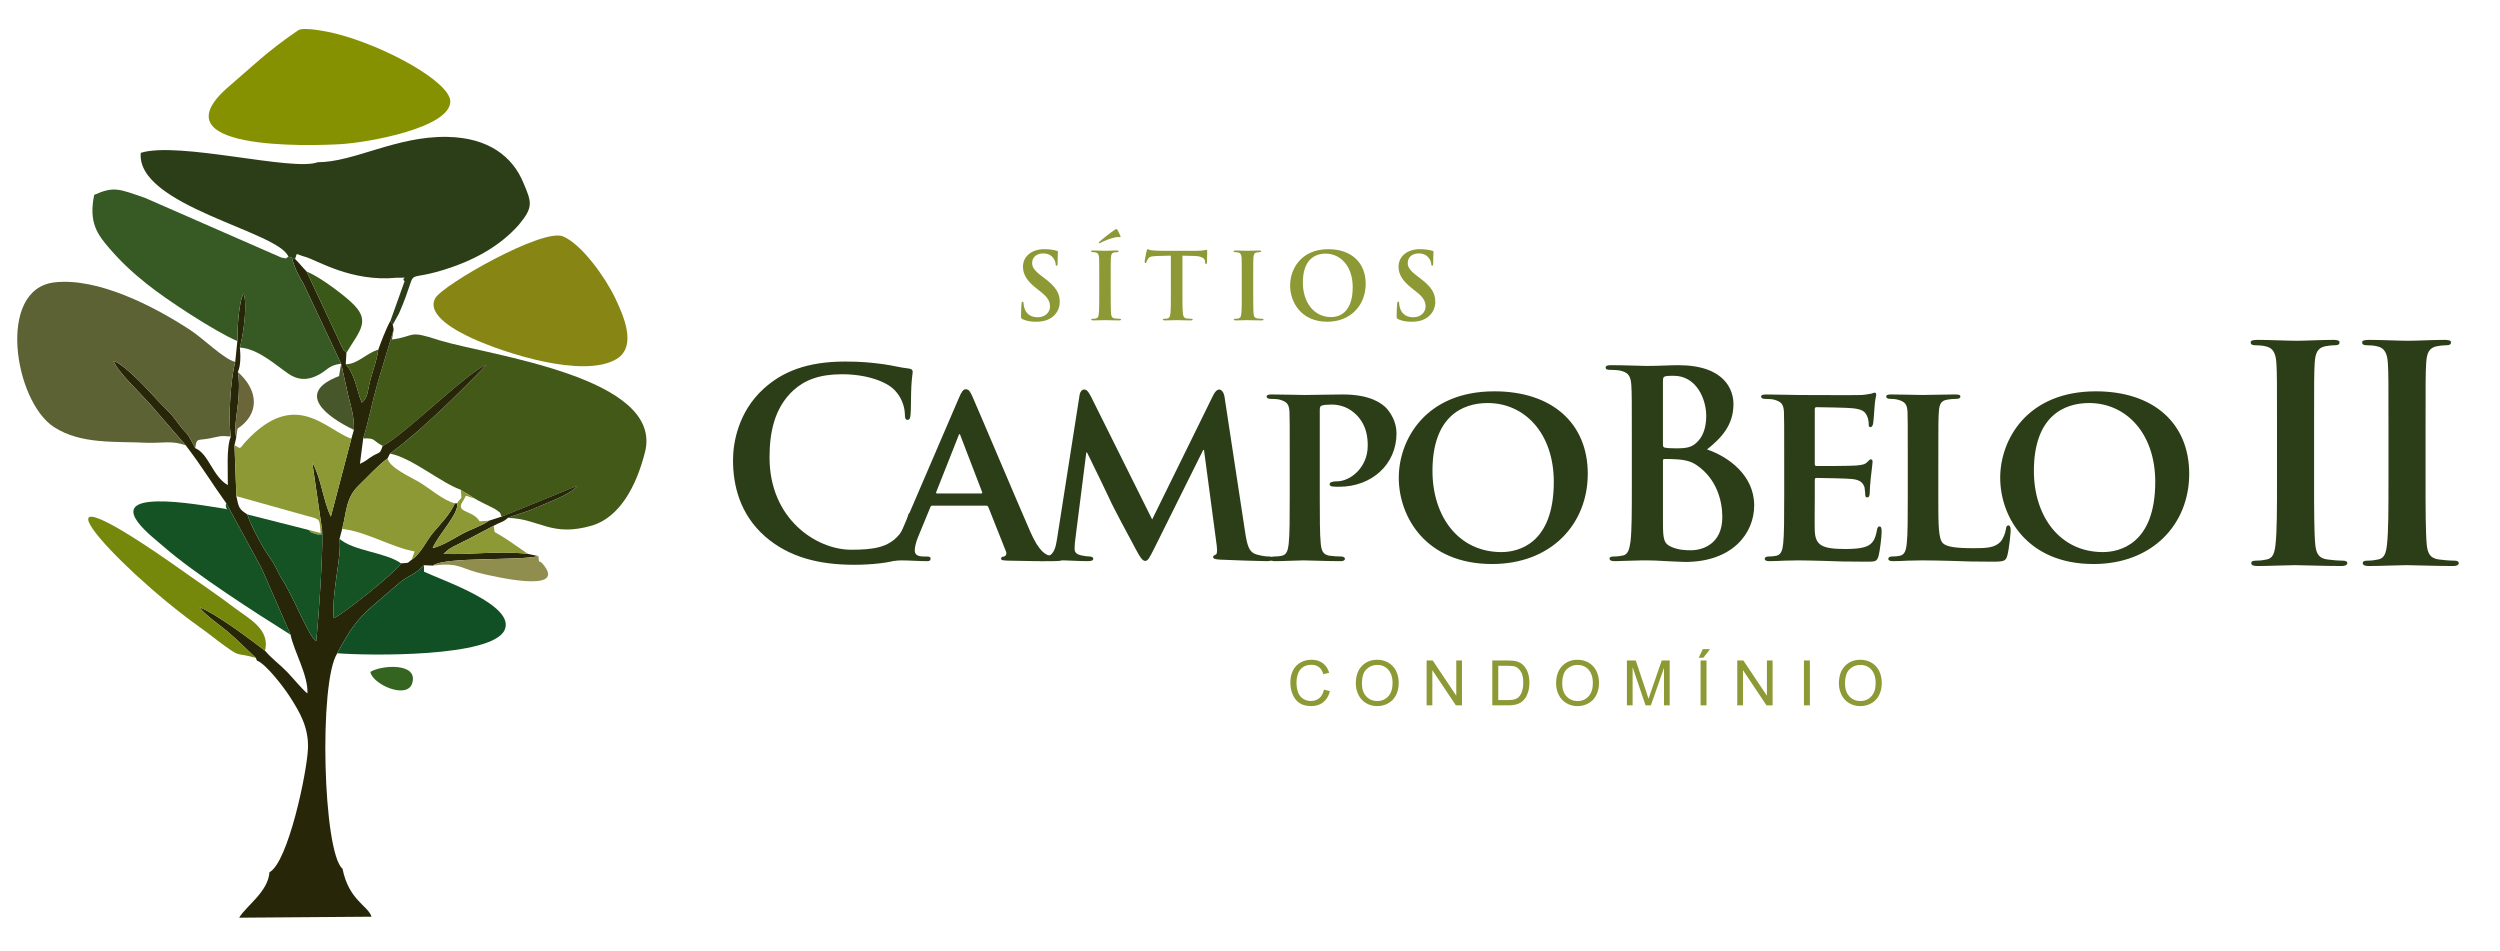<?xml version="1.0" encoding="UTF-8"?>
<!-- Generator: Adobe Illustrator 27.8.0, SVG Export Plug-In . SVG Version: 6.00 Build 0)  -->
<svg xmlns="http://www.w3.org/2000/svg" xmlns:xlink="http://www.w3.org/1999/xlink" version="1.1" id="Camada_1" x="0px" y="0px" viewBox="0 0 1807.83 687.91" style="enable-background:new 0 0 1807.83 687.91;" xml:space="preserve">
<style type="text/css">
	.st0{fill-rule:evenodd;clip-rule:evenodd;fill:#2B3E18;}
	.st1{fill-rule:evenodd;clip-rule:evenodd;fill:#8C9935;}
	.st2{fill-rule:evenodd;clip-rule:evenodd;fill:#425918;}
	.st3{fill-rule:evenodd;clip-rule:evenodd;fill:#282609;}
	.st4{fill-rule:evenodd;clip-rule:evenodd;fill:#5C6233;}
	.st5{fill-rule:evenodd;clip-rule:evenodd;fill:#375923;}
	.st6{fill-rule:evenodd;clip-rule:evenodd;fill:#869101;}
	.st7{fill-rule:evenodd;clip-rule:evenodd;fill:#878614;}
	.st8{fill-rule:evenodd;clip-rule:evenodd;fill:#115025;}
	.st9{fill-rule:evenodd;clip-rule:evenodd;fill:#155325;}
	.st10{fill-rule:evenodd;clip-rule:evenodd;fill:#76880C;}
	.st11{fill-rule:evenodd;clip-rule:evenodd;fill:#3A5818;}
	.st12{fill-rule:evenodd;clip-rule:evenodd;fill:#908E4F;}
	.st13{fill-rule:evenodd;clip-rule:evenodd;fill:#485729;}
	.st14{fill-rule:evenodd;clip-rule:evenodd;fill:#356421;}
	.st15{fill-rule:evenodd;clip-rule:evenodd;fill:#6A663A;}
</style>
<g>
	<path class="st0" d="M617.58,408.41c12.02,0,26.25-1.31,33.75-4.31c3.19-1.31,3.95-2.24,4.88-5.43c1.88-6.37,4.12-22.7,4.12-24.94   c0-1.5-0.36-2.81-1.67-2.81c-1.5,0-1.88,0.74-2.45,3.74c-0.74,3.38-3.18,8.83-6.37,12.38c-7.5,8.64-17.61,10.49-34.3,10.49   c-25.13,0-59.07-22.11-59.07-66.73c0-18.19,3.57-35.99,17.26-48.56c8.26-7.5,18.94-11.61,35.25-11.61   c17.26,0,31.87,5.04,38.06,11.61c4.69,4.88,7.14,11.42,7.31,17.26c0,2.62,0.38,4.11,1.88,4.11c1.69,0,2.07-1.5,2.26-4.31   c0.36-3.76,0.19-14.06,0.55-20.25c0.38-6.57,0.95-8.81,0.95-10.3c0-1.12-0.76-2.07-2.81-2.26c-5.64-0.55-11.63-2.24-18.76-3.19   c-8.61-1.12-15.56-1.86-27.18-1.86c-27.94,0-45.74,7.5-59.26,19.87c-17.99,16.5-21.92,38.61-21.92,51.36   c0,18.19,4.88,39.18,23.25,55.31C570.34,402.79,591.9,408.41,617.58,408.41L617.58,408.41z M617.58,408.41"></path>
	<path class="st0" d="M713.06,365.67c0.74,0,1.31,0.19,1.69,1.14l12.73,32.04c0.76,1.88-0.36,3.38-1.5,3.57   c-1.69,0.19-2.05,0.76-2.05,1.69c0,1.12,1.86,1.12,4.86,1.31c13.88,0.38,25.87,0.38,31.7,0.38c6.19,0,7.12-0.38,7.12-1.69   c0-1.12-0.76-1.69-2.26-1.69c-1.86,0-3.74-0.19-6.17-0.55c-3-0.76-7.69-2.78-14.06-17.17c-10.5-24.08-38.06-89.33-42.01-98.14   c-1.69-3.57-2.43-5.07-4.88-5.07c-1.67,0-3,1.88-4.86,6.37l-43.12,100.32c-3.38,8.04-6.19,12.93-13.68,14.05   c-1.5,0-3.38,0.19-4.88,0.19c-1.31,0-1.88,0.76-1.88,1.69c0,1.31,0.95,1.69,3,1.69c8.64,0,17.45-0.57,19.13-0.57   c5.24,0,12.93,0.57,18.38,0.57c1.69,0,2.62-0.38,2.62-1.69c0-0.93-0.38-1.69-2.43-1.69h-2.45c-5.05,0-6.57-1.69-6.57-4.5   c0-1.88,0.76-5.81,2.45-9.74l8.81-21.37c0.38-0.95,0.57-1.14,1.5-1.14H713.06z M677.62,356.86c-0.57,0-0.93-0.38-0.57-1.12   L693,315.42c0.19-0.55,0.38-1.5,0.93-1.5c0.38,0,0.57,0.95,0.76,1.5l15.56,40.51c0.17,0.55,0,0.93-0.76,0.93H677.62z    M677.62,356.86"></path>
	<path class="st0" d="M764.36,389.84c-0.76,5.26-2.26,11.64-6.76,12.19c-2.62,0.38-3.74,0.38-5.07,0.38c-1.69,0-2.62,0.76-2.62,1.5   c0,1.5,1.31,1.88,3,1.88c5.26,0,13.12-0.57,16.31-0.57c3,0,10.52,0.57,17.44,0.57c2.43,0,3.93-0.38,3.93-1.88   c0-0.74-1.12-1.5-2.62-1.5c-1.5,0-3-0.19-5.81-0.74c-2.81-0.57-5.07-1.69-5.07-4.69c0-2.64,0.19-4.69,0.57-7.5l7.88-62.26h0.55   c5.45,11.07,15.18,31.13,16.52,34.13c1.85,4.5,14.99,28.87,18.92,36.18c2.62,4.88,4.5,8.07,6.56,8.07c1.88,0,2.81-1.5,6.57-9   l35.42-71.23h0.57l9.19,68.98c0.57,4.5,0.19,6.37-0.76,6.76c-1.12,0.38-1.86,0.92-1.86,1.69c0,0.93,0.93,1.69,4.86,1.88   c6.57,0.36,30.01,1.12,34.13,1.12c2.45,0,4.31-0.57,4.31-1.88c0-0.93-1.12-1.5-2.62-1.5c-2.07,0-4.69-0.19-9.38-1.5   c-5.04-1.5-6.56-5.81-8.07-15.75l-14.99-98.41c-0.55-3.38-2.43-5.07-3.74-5.07c-1.5,0-3,1.31-4.31,3.95l-44.24,89.99l-44.25-88.87   c-2.26-4.31-3.38-5.07-5.07-5.07c-1.31,0-2.81,1.5-3.19,4.14L764.36,389.84z M764.36,389.84"></path>
	<path class="st0" d="M932.64,359.48c0,14.64,0,27.21-0.76,33.94c-0.55,4.69-1.5,7.69-4.86,8.45c-1.5,0.36-3.38,0.55-5.83,0.55   c-2.05,0-2.62,0.95-2.62,1.69c0,1.12,1.12,1.69,3.19,1.69c6.56,0,17.06-0.57,20.8-0.57c4.33,0,15.94,0.57,27.01,0.57   c1.69,0,3-0.57,3-1.69c0-0.74-0.76-1.69-2.64-1.69c-2.43,0-6-0.19-8.43-0.55c-4.88-0.76-5.81-3.76-6.38-8.26   c-0.74-6.93-0.74-19.5-0.74-34.13v-63.16c0-1.69,0.36-2.64,1.31-3c1.5-0.57,4.69-0.76,7.11-0.76c3.76,0,10.5,0.76,16.5,6   c9.19,7.88,9.76,18.37,9.76,23.63c0,16.3-12.95,25.87-22.13,25.87c-3.55,0-5.43,0.74-5.43,2.05c0,1.14,1.12,1.69,2.07,1.69   c0.74,0.19,4.12,0.19,4.86,0.19c23.44,0,41.44-16.12,41.44-38.61c0-8.64-4.69-15.75-8.23-19.13c-2.64-2.24-10.14-9-30.75-9   c-7.5,0-20.64,0.38-27.37,0.38c-4.69,0-15.19-0.38-23.82-0.38c-2.43,0-3.74,0.38-3.74,1.5c0,1.12,1.12,1.69,2.81,1.69   c2.43,0,5.26,0.19,6.57,0.55c5.23,1.5,6.74,3.19,7.12,8.64c0.19,5.07,0.19,9.56,0.19,33.75V359.48z M932.64,359.48"></path>
	<path class="st0" d="M1079,407.86c42.55,0,69.17-28.7,69.17-65.26c0-36.56-25.88-59.62-67.5-59.62   c-50.05,0-69.17,35.25-69.17,62.45C1011.49,373.73,1030.99,407.86,1079,407.86L1079,407.86z M1085.73,399.23   c-31.13,0-49.86-25.87-49.86-58.67c0-39.36,21.56-49.12,39.94-49.12c26.61,0,47.79,21.76,47.79,57   C1123.6,393.8,1097.34,399.23,1085.73,399.23L1085.73,399.23z M1085.73,399.23"></path>
	<path class="st0" d="M1180.03,351.43c0,17.24,0,32.06-0.93,39.92c-0.76,5.45-1.69,9.56-5.43,10.33c-1.69,0.36-3.95,0.74-6.76,0.74   c-2.26,0-3,0.57-3,1.5c0,1.31,1.31,1.88,3.74,1.88c3.76,0,8.64-0.38,12.95-0.38c4.5-0.19,8.61-0.19,10.68-0.19   c2.81,0,8.43,0.19,14.07,0.57c5.43,0.19,10.87,0.57,13.11,0.57c34.51,0,50.05-20.82,50.05-40.88c0-21.92-18.73-35.25-34.1-40.49   c10.3-8.26,19.11-17.44,19.11-32.82c0-9.93-6-28.11-39.94-28.11c-6.36,0-13.68,0.55-22.87,0.55c-3.74,0-15.54-0.55-25.49-0.55   c-2.81,0-4.12,0.38-4.12,1.69c0,1.31,1.12,1.69,3.19,1.69c2.62,0,5.81,0.19,7.31,0.55c6.19,1.31,7.68,4.31,8.07,10.69   c0.36,6,0.36,11.26,0.36,39.75V351.43z M1202.54,275.3c0-2.05,0.36-2.81,1.69-3.17c1.85-0.38,3.55-0.38,6.16-0.38   c16.14,0,23.44,16.5,23.44,29.06c0,9.19-2.81,15.92-7.69,19.87c-3.18,2.81-7.3,3.55-13.49,3.55c-4.31,0-7.12-0.19-8.81-0.55   c-0.76-0.19-1.31-0.57-1.31-2.07V275.3z M1245.46,373.92c0,19.5-14.24,23.99-22.69,23.99c-4.31,0-8.61-0.19-13.68-2.24   c-6-2.45-6.55-5.64-6.55-18.01v-44.41c0-0.95,0.36-1.33,1.12-1.33c2.81,0,4.69,0,8.07,0.19c7.31,0.38,11.62,1.69,15.54,4.5   C1241.53,346.55,1245.46,362.29,1245.46,373.92L1245.46,373.92z M1290.21,359.48c0,14.64,0,27.21-0.76,33.94   c-0.55,4.69-1.5,7.69-4.88,8.45c-1.5,0.36-3.36,0.55-5.81,0.55c-2.05,0-2.62,0.95-2.62,1.69c0,1.12,1.12,1.69,3.19,1.69   c3.38,0,7.5-0.19,11.43-0.38c3.95,0,7.49-0.19,9.38-0.19c4.88,0,11.07,0.19,19.13,0.38c8.04,0.38,17.99,0.57,30.37,0.57   c6.19,0,7.69,0,8.81-4.14c0.93-3.18,2.24-14.04,2.24-17.61c0-1.69-0.17-3.76-1.5-3.76c-1.12,0-1.5,0.76-1.86,2.45   c-1.14,6.57-3,9.93-7.14,11.81c-4.31,1.88-11.23,2.07-15.54,2.07c-16.87,0-21.94-2.45-22.32-13.33c-0.19-4.69,0-18.18,0-23.61   v-12.76c0-0.92,0.19-1.69,0.95-1.69c4.11,0,22.87,0.38,25.87,0.76c6.18,0.57,8.23,3,9.19,6.19c0.36,2.05,0.36,4.12,0.55,5.81   c0,0.76,0.38,1.31,1.5,1.31c1.5,0,1.69-2.24,1.69-3.55c0-1.14,0.38-7.52,0.76-10.68c0.93-8.07,1.31-10.71,1.31-11.64   c0-0.93-0.57-1.69-1.31-1.69c-0.76,0-1.31,0.95-2.64,2.07c-1.5,1.69-3.93,2.07-7.86,2.43c-3.76,0.38-25.13,0.38-28.89,0.38   c-0.93,0-1.12-0.74-1.12-1.69v-39.37c0-0.92,0.38-1.5,1.12-1.5c3.38,0,23.06,0.38,25.87,0.74c8.26,0.76,9.57,3,10.88,5.83   c0.95,1.86,1.14,4.69,1.14,5.81c0,1.31,0.19,2.05,1.31,2.05c1.31,0,1.69-1.86,1.88-2.62c0.36-1.88,0.74-8.81,0.92-10.5   c0.38-7.3,1.31-9.19,1.31-10.3c0-0.76-0.19-1.5-1.12-1.5c-0.76,0-1.69,0.55-2.62,0.74c-1.33,0.19-3.95,0.76-6.95,0.95   c-3.19,0.19-39.75,0-44.98,0c-4.69,0-15.21-0.38-23.82-0.38c-2.43,0-3.74,0.38-3.74,1.5c0,1.12,1.12,1.69,2.81,1.69   c2.43,0,5.23,0.19,6.55,0.55c5.26,1.5,6.76,3.19,7.14,8.64c0.19,5.07,0.19,9.56,0.19,33.75V359.48z M1401.67,331.37   c0-24.18,0-28.68,0.38-33.75c0.38-5.62,1.69-7.88,6.19-8.64c1.88-0.36,4.5-0.55,6.38-0.55c2.05,0,3-0.57,3-1.69   c0-1.12-1.14-1.5-3.57-1.5c-6.37,0-19.87,0.38-23.8,0.38c-4.5,0-15.01-0.38-22.7-0.38c-2.43,0-3.55,0.38-3.55,1.5   c0,1.12,0.93,1.69,2.81,1.69c2.07,0,4.12,0.19,5.43,0.55c5.26,1.5,6.76,3.19,7.14,8.64c0.19,5.07,0.19,9.56,0.19,33.75v28.11   c0,14.64,0,27.21-0.76,33.94c-0.55,4.69-1.5,7.69-4.88,8.45c-1.5,0.36-3.36,0.55-5.81,0.55c-2.07,0-2.62,0.95-2.62,1.69   c0,1.12,1.12,1.69,3.19,1.69c3.38,0,7.49-0.19,11.42-0.38c3.95,0,7.5-0.19,9.37-0.19c6.76,0,13.69,0.19,21.94,0.38   c8.23,0.38,17.8,0.57,29.61,0.57c8.64,0,9.38-0.76,10.5-4.31c1.33-4.69,2.45-16.52,2.45-18.37c0-1.88-0.38-3.57-1.5-3.57   c-1.31,0-1.69,0.92-1.88,2.43c-0.38,3-2.07,7.49-4.12,9.56c-4.14,4.31-10.49,4.5-19.32,4.5c-12.73,0-19.11-0.93-21.92-3.38   c-3.57-3-3.57-13.11-3.57-33.56V331.37z M1513.9,407.86c42.55,0,69.19-28.7,69.19-65.26c0-36.56-25.87-59.62-67.49-59.62   c-50.05,0-69.19,35.25-69.19,62.45C1446.41,373.73,1465.92,407.86,1513.9,407.86L1513.9,407.86z M1520.66,399.23   c-31.13,0-49.89-25.87-49.89-58.67c0-39.36,21.57-49.12,39.94-49.12c26.63,0,47.82,21.76,47.82,57   C1558.53,393.8,1532.27,399.23,1520.66,399.23L1520.66,399.23z M1520.66,399.23"></path>
	<path class="st1" d="M749.39,232.66c3.55,0,7.28-0.61,10.65-2.75c4.81-3.15,6.29-7.77,6.29-11.66c0-6.34-2.9-10.96-10.99-17.04   l-1.88-1.42c-5.56-4.2-7.08-6.55-7.08-9.63c0-4.01,3-6.89,7.94-6.89c4.35,0,6.29,2.01,7.3,3.28c1.39,1.73,1.74,3.8,1.74,4.41   c0,0.81,0.21,1.21,0.68,1.21c0.52,0,0.74-0.53,0.74-2.01c0-5.22,0.25-7.16,0.25-8.02c0-0.46-0.31-0.68-0.93-0.81   c-1.73-0.46-4.54-1.14-8.89-1.14c-9.32,0-15.46,5.28-15.46,12.65c0,5.41,2.53,10.09,9.9,15.84l3.06,2.43   c5.55,4.33,6.57,7.41,6.57,10.68c0,3.55-2.94,7.63-8.97,7.63c-4.14,0-8.09-1.79-9.57-6.74c-0.31-1.14-0.59-2.56-0.59-3.42   c0-0.53-0.06-1.14-0.68-1.14c-0.53,0-0.74,0.74-0.81,1.73c-0.06,1.08-0.34,5.09-0.34,8.79c0,1.46,0.21,1.79,1.29,2.26   C742.5,232.17,745.5,232.66,749.39,232.66L749.39,232.66z M794.9,212.32c0,6.48,0,11.76-0.34,14.57c-0.19,1.94-0.59,3.08-1.94,3.36   c-0.59,0.12-1.39,0.25-2.41,0.25c-0.81,0-1.06,0.21-1.06,0.55c0,0.46,0.46,0.65,1.33,0.65c2.68,0,6.89-0.19,8.43-0.19   c1.82,0,6.02,0.19,10.43,0.19c0.74,0,1.29-0.19,1.29-0.65c0-0.34-0.34-0.55-1.08-0.55c-1.02,0-2.47-0.13-3.42-0.25   c-2.01-0.28-2.47-1.48-2.66-3.29c-0.28-2.88-0.28-8.15-0.28-14.64v-11.79c0-10.18,0-12.04,0.12-14.19c0.15-2.35,0.68-3.47,2.47-3.8   c0.81-0.15,1.35-0.21,2.01-0.21c0.68,0,1.08-0.13,1.08-0.65c0-0.41-0.53-0.55-1.39-0.55c-2.56,0-6.5,0.21-8.17,0.21   c-1.94,0-6.15-0.21-8.7-0.21c-1.06,0-1.61,0.15-1.61,0.55c0,0.52,0.4,0.65,1.08,0.65c0.81,0,1.67,0.06,2.41,0.27   c1.48,0.34,2.14,1.48,2.28,3.74c0.13,2.15,0.13,4.01,0.13,14.19V212.32z M808.2,166.47c-0.32-0.59-0.46-0.8-0.93-0.8   c-0.19,0-0.68,0.15-1.33,0.61c-1.08,0.68-8.11,5.89-10.77,8.43c-0.34,0.34-0.62,0.61-0.62,0.86c0,0.27,0.28,0.4,0.4,0.4   c0.15,0,0.62-0.25,1.14-0.53c2.47-1.33,7.77-3.48,11.45-3.95c1.33-0.13,1.94,0,2.26,0c0.34,0,0.74-0.19,0.34-0.99   C809.35,168.69,808.75,167.42,808.2,166.47L808.2,166.47z M846.7,212.32c0,6.14,0,11.42-0.34,14.23c-0.21,1.95-0.61,3.42-1.94,3.7   c-0.59,0.12-1.39,0.25-2.41,0.25c-0.81,0-1.08,0.21-1.08,0.55c0,0.46,0.49,0.65,1.35,0.65c2.67,0,6.89-0.19,8.43-0.19   c1.88,0,6.08,0.19,10.49,0.19c0.74,0,1.27-0.19,1.27-0.65c0-0.34-0.32-0.55-1.06-0.55c-1.01,0-2.47-0.13-3.42-0.25   c-2.01-0.28-2.41-1.75-2.6-3.63c-0.34-2.87-0.34-8.15-0.34-14.29v-27.44l8.42,0.19c5.96,0.12,7.75,2.01,7.9,3.76l0.06,0.72   c0.06,1.01,0.19,1.35,0.74,1.35c0.4,0,0.52-0.41,0.59-1.08c0-1.73,0.21-6.35,0.21-7.75c0-1.02-0.06-1.42-0.55-1.42   c-0.25,0-0.8,0.13-1.79,0.34c-1.01,0.12-2.47,0.34-4.62,0.34h-26.48c-2.22,0-4.75-0.15-6.7-0.34c-1.67-0.13-2.34-0.81-2.87-0.81   c-0.4,0-0.61,0.4-0.8,1.27c-0.15,0.52-1.42,6.63-1.42,7.68c0,0.74,0.15,1.08,0.61,1.08c0.4,0,0.59-0.28,0.74-0.81   c0.12-0.52,0.46-1.33,1.12-2.34c1.01-1.48,2.62-1.8,6.5-1.95l9.97-0.25V212.32z M897.96,212.32c0,6.48,0,11.76-0.34,14.57   c-0.19,1.94-0.59,3.08-1.95,3.36c-0.59,0.12-1.39,0.25-2.41,0.25c-0.8,0-1.05,0.21-1.05,0.55c0,0.46,0.46,0.65,1.33,0.65   c2.68,0,6.88-0.19,8.42-0.19c1.82,0,6.02,0.19,10.43,0.19c0.74,0,1.29-0.19,1.29-0.65c0-0.34-0.34-0.55-1.08-0.55   c-0.99,0-2.47-0.13-3.42-0.25c-2.01-0.28-2.47-1.48-2.66-3.29c-0.28-2.88-0.28-8.15-0.28-14.64v-11.79c0-10.18,0-12.04,0.13-14.19   c0.15-2.35,0.68-3.47,2.49-3.8c0.8-0.15,1.33-0.21,2.01-0.21c0.65,0,1.05-0.13,1.05-0.65c0-0.41-0.52-0.55-1.39-0.55   c-2.55,0-6.5,0.21-8.17,0.21c-1.95,0-6.15-0.21-8.7-0.21c-1.05,0-1.61,0.15-1.61,0.55c0,0.52,0.41,0.65,1.08,0.65   c0.8,0,1.67,0.06,2.41,0.27c1.48,0.34,2.15,1.48,2.28,3.74c0.12,2.15,0.12,4.01,0.12,14.19V212.32z M959.86,232.66   c17,0,27.71-12.12,27.71-27.43c0-15.33-10.36-25.03-27.03-25.03c-20.06,0-27.62,14.79-27.62,26.23   C932.91,218.25,940.66,232.66,959.86,232.66L959.86,232.66z M962.67,229.3c-12.84,0-20.53-11.05-20.53-24.96   c0-16.64,8.76-20.93,16.45-20.93c10.98,0,19.6,9.29,19.6,24.29C978.19,227.02,967.36,229.3,962.67,229.3L962.67,229.3z    M1020.96,232.66c3.55,0,7.31-0.61,10.65-2.75c4.82-3.15,6.29-7.77,6.29-11.66c0-6.34-2.87-10.96-10.98-17.04l-1.86-1.42   c-5.55-4.2-7.09-6.55-7.09-9.63c0-4.01,3-6.89,7.96-6.89c4.35,0,6.29,2.01,7.29,3.28c1.42,1.73,1.75,3.8,1.75,4.41   c0,0.81,0.19,1.21,0.65,1.21c0.55,0,0.74-0.53,0.74-2.01c0-5.22,0.28-7.16,0.28-8.02c0-0.46-0.34-0.68-0.95-0.81   c-1.73-0.46-4.54-1.14-8.89-1.14c-9.29,0-15.46,5.28-15.46,12.65c0,5.41,2.56,10.09,9.9,15.84l3.08,2.43   c5.56,4.33,6.55,7.41,6.55,10.68c0,3.55-2.94,7.63-8.95,7.63c-4.16,0-8.11-1.79-9.56-6.74c-0.34-1.14-0.62-2.56-0.62-3.42   c0-0.53-0.06-1.14-0.65-1.14c-0.55,0-0.74,0.74-0.8,1.73c-0.09,1.08-0.34,5.09-0.34,8.79c0,1.46,0.19,1.79,1.27,2.26   C1014.07,232.17,1017.09,232.66,1020.96,232.66L1020.96,232.66z M1020.96,232.66"></path>
	<path class="st1" d="M957.41,498.69l4.29,1.08c-0.89,3.53-2.51,6.21-4.83,8.07c-2.35,1.84-5.2,2.76-8.57,2.76   c-3.49,0-6.31-0.71-8.51-2.13c-2.2-1.42-3.84-3.49-4.98-6.19c-1.14-2.7-1.71-5.57-1.71-8.68c0-3.38,0.64-6.31,1.92-8.83   c1.29-2.51,3.12-4.43,5.51-5.74c2.37-1.31,4.98-1.95,7.86-1.95c3.23,0,5.96,0.83,8.17,2.47c2.2,1.65,3.74,3.97,4.63,6.97   l-4.23,0.99c-0.74-2.37-1.83-4.08-3.27-5.15c-1.42-1.08-3.21-1.63-5.38-1.63c-2.49,0-4.56,0.61-6.23,1.79   c-1.67,1.21-2.85,2.81-3.53,4.82c-0.68,2.01-1.01,4.09-1.01,6.23c0,2.75,0.4,5.15,1.2,7.22c0.81,2.05,2.05,3.59,3.74,4.61   c1.69,1.01,3.5,1.52,5.49,1.52c2.39,0,4.42-0.7,6.08-2.07C955.68,503.47,956.82,501.42,957.41,498.69L957.41,498.69z    M980.43,494.28c0-5.38,1.44-9.59,4.33-12.63c2.89-3.04,6.63-4.56,11.19-4.56c3,0,5.7,0.72,8.11,2.14   c2.41,1.43,4.24,3.42,5.49,5.97c1.27,2.56,1.9,5.47,1.9,8.7c0,3.27-0.65,6.23-1.98,8.81c-1.33,2.6-3.21,4.56-5.64,5.89   c-2.45,1.35-5.07,2.01-7.9,2.01c-3.04,0-5.78-0.74-8.19-2.22c-2.39-1.45-4.23-3.46-5.45-6.02   C981.04,499.81,980.43,497.13,980.43,494.28L980.43,494.28z M984.86,494.35c0,3.9,1.06,6.99,3.15,9.23   c2.09,2.24,4.73,3.36,7.89,3.36c3.23,0,5.89-1.12,7.99-3.4c2.07-2.26,3.12-5.47,3.12-9.63c0-2.64-0.44-4.94-1.33-6.91   c-0.91-1.96-2.22-3.48-3.93-4.58c-1.71-1.08-3.63-1.61-5.78-1.61c-3.02,0-5.64,1.03-7.83,3.12   C985.97,486.01,984.86,489.49,984.86,494.35L984.86,494.35z M1031.64,510.06v-32.44h4.41l17.03,25.47v-25.47h4.11v32.44h-4.39   l-17.03-25.45v25.45H1031.64z M1079.14,510.06v-32.44h11.17c2.54,0,4.46,0.17,5.79,0.46c1.85,0.44,3.44,1.2,4.75,2.32   c1.71,1.46,2.97,3.3,3.82,5.56c0.86,2.24,1.29,4.81,1.29,7.71c0,2.47-0.3,4.64-0.87,6.55c-0.57,1.9-1.31,3.48-2.22,4.73   c-0.91,1.24-1.88,2.22-2.96,2.94c-1.06,0.71-2.35,1.27-3.87,1.62c-1.52,0.38-3.25,0.55-5.22,0.55H1079.14z M1083.45,506.26h6.9   c2.14,0,3.82-0.19,5.03-0.59c1.22-0.4,2.2-0.95,2.91-1.69c1.01-1.02,1.79-2.39,2.36-4.12c0.57-1.71,0.87-3.8,0.87-6.25   c0-3.4-0.57-6.02-1.67-7.83c-1.12-1.84-2.47-3.07-4.05-3.68c-1.16-0.44-3-0.65-5.55-0.65h-6.8V506.26z M1125.26,494.28   c0-5.38,1.46-9.59,4.35-12.63c2.89-3.04,6.61-4.56,11.19-4.56c3,0,5.68,0.72,8.11,2.14c2.39,1.43,4.22,3.42,5.49,5.97   c1.27,2.56,1.9,5.47,1.9,8.7c0,3.27-0.68,6.23-2.01,8.81c-1.33,2.6-3.21,4.56-5.64,5.89c-2.43,1.35-5.07,2.01-7.88,2.01   c-3.06,0-5.79-0.74-8.19-2.22c-2.41-1.45-4.23-3.46-5.47-6.02C1125.88,499.81,1125.26,497.13,1125.26,494.28L1125.26,494.28z    M1129.7,494.35c0,3.9,1.05,6.99,3.15,9.23c2.11,2.24,4.75,3.36,7.92,3.36c3.23,0,5.87-1.12,7.96-3.4   c2.09-2.26,3.12-5.47,3.12-9.63c0-2.64-0.44-4.94-1.33-6.91c-0.89-1.96-2.2-3.48-3.91-4.58c-1.73-1.08-3.65-1.61-5.78-1.61   c-3.04,0-5.64,1.03-7.83,3.12C1130.8,486.01,1129.7,489.49,1129.7,494.35L1129.7,494.35z M1176.46,510.06v-32.44h6.42l7.69,22.98   c0.7,2.13,1.23,3.74,1.55,4.8c0.38-1.18,0.95-2.91,1.73-5.2l7.81-22.58h5.75v32.44h-4.12v-27.14l-9.48,27.14h-3.87l-9.35-27.62   v27.62H1176.46z M1229.74,510.06v-32.44h4.29v32.44H1229.74z M1228.41,475.64l2.91-6.21h5.24l-4.83,6.21H1228.41z M1256.27,510.06   v-32.44h4.41l17.03,25.47v-25.47h4.11v32.44h-4.41l-17-25.45v25.45H1256.27z M1304.48,510.06v-32.44h4.31v32.44H1304.48z    M1329.76,494.28c0-5.38,1.46-9.59,4.33-12.63c2.89-3.04,6.63-4.56,11.21-4.56c3,0,5.68,0.72,8.09,2.14   c2.41,1.43,4.24,3.42,5.51,5.97c1.25,2.56,1.88,5.47,1.88,8.7c0,3.27-0.65,6.23-1.98,8.81c-1.34,2.6-3.21,4.56-5.64,5.89   c-2.45,1.35-5.07,2.01-7.88,2.01c-3.07,0-5.79-0.74-8.2-2.22c-2.41-1.45-4.24-3.46-5.47-6.02   C1330.38,499.81,1329.76,497.13,1329.76,494.28L1329.76,494.28z M1334.2,494.35c0,3.9,1.05,6.99,3.15,9.23   c2.11,2.24,4.73,3.36,7.92,3.36c3.23,0,5.87-1.12,7.96-3.4c2.09-2.26,3.12-5.47,3.12-9.63c0-2.64-0.44-4.94-1.33-6.91   c-0.89-1.96-2.2-3.48-3.9-4.58c-1.74-1.08-3.65-1.61-5.79-1.61c-3.04,0-5.66,1.03-7.83,3.12   C1335.3,486.01,1334.2,489.49,1334.2,494.35L1334.2,494.35z M1334.2,494.35"></path>
	<path class="st0" d="M1646.57,346.59c0,20.97,0,38.08-1.08,47.16c-0.65,6.27-1.94,9.95-6.27,10.81c-1.97,0.42-4.54,0.86-7.8,0.86   c-2.6,0-3.46,0.65-3.46,1.74c0,1.52,1.52,2.15,4.33,2.15c8.66,0,22.29-0.63,27.27-0.63c5.83,0,19.47,0.63,33.75,0.63   c2.36,0,4.09-0.63,4.09-2.15c0-1.08-1.08-1.74-3.46-1.74c-3.23,0-8.01-0.44-11.02-0.86c-6.48-0.87-8.01-4.75-8.66-10.6   c-0.87-9.29-0.87-26.4-0.87-47.37v-38.07c0-32.88,0-38.95,0.44-45.87c0.42-7.58,2.16-11.26,8.01-12.33   c2.6-0.42,4.33-0.65,6.48-0.65c2.15,0,3.46-0.42,3.46-2.16c0-1.29-1.73-1.73-4.54-1.73c-8.22,0-20.99,0.65-26.4,0.65   c-6.27,0-19.9-0.65-28.13-0.65c-3.47,0-5.17,0.44-5.17,1.73c0,1.74,1.29,2.16,3.44,2.16c2.6,0,5.43,0.23,7.8,0.87   c4.77,1.1,6.93,4.77,7.35,12.12c0.44,6.93,0.44,12.99,0.44,45.87V346.59z M1727.18,346.59c0,20.97,0,38.08-1.08,47.16   c-0.65,6.27-1.96,9.95-6.27,10.81c-1.96,0.42-4.56,0.86-7.8,0.86c-2.6,0-3.46,0.65-3.46,1.74c0,1.52,1.52,2.15,4.33,2.15   c8.66,0,22.28-0.63,27.26-0.63c5.83,0,19.45,0.63,33.75,0.63c2.36,0,4.1-0.63,4.1-2.15c0-1.08-1.08-1.74-3.47-1.74   c-3.23,0-8-0.44-11.02-0.86c-6.48-0.87-8.01-4.75-8.66-10.6c-0.86-9.29-0.86-26.4-0.86-47.37v-38.07c0-32.88,0-38.95,0.44-45.87   c0.42-7.58,2.16-11.26,8.01-12.33c2.6-0.42,4.31-0.65,6.48-0.65c2.15,0,3.47-0.42,3.47-2.16c0-1.29-1.74-1.73-4.54-1.73   c-8.24,0-20.99,0.65-26.4,0.65c-6.27,0-19.9-0.65-28.13-0.65c-3.47,0-5.2,0.44-5.2,1.73c0,1.74,1.31,2.16,3.46,2.16   c2.6,0,5.41,0.23,7.8,0.87c4.75,1.1,6.93,4.77,7.35,12.12c0.44,6.93,0.44,12.99,0.44,45.87V346.59z M1727.18,346.59"></path>
	<path class="st2" d="M262.65,317.01c9.38-0.17,6.15,1.22,14.07,5.43c13.37-5.89,61.35-53.37,75.06-58.65   c-19.39,20.11-46.14,46.76-69.78,64.25c15.44,2.75,36.7,20.99,51.19,26.12c2.18,1.8,3.91,2.41,4.69,2.89l5.53,3.51   c3.36,2.07,6.69,3.5,10.77,5.6c1.63,0.84,3.76,1.77,4.84,2.62c4.22,3.29,1.67,0.53,3.74,4.84l54.93-22.39   c-5.11,5.96-16.32,9.99-23.36,13.09c-4.12,1.79-7.6,3.17-12.56,5.24l-9.29,3.06c-0.57,0.17-1.12,0.36-1.65,0.53l-3.53,1.33   c23.55,0.84,31.28,14.19,61.01,5.51c19.6-6.06,31.74-27.85,38.12-53.05c13.68-54.28-112.25-69.84-148.34-80.76   c-23.95-7.92-16.95-3.02-34.63-0.68l1.21-7.16l-11.68,38.92C269.01,291.07,266.51,304.76,262.65,317.01L262.65,317.01z    M262.65,317.01"></path>
	<g>
		<path class="st3" d="M246.68,262.99c0.17,0.42,0.28,1.05,0.34,1.35l4.81,21.75c2.3,9,4.33,15.4,4.1,24.77l-1.85,6.34l-14.83,56.37    c-5.62-11.6-6.69-26.91-13.49-39.54l6.8,46.74c2.09,5.74-2.38,70.68-3.95,82.87c-5.81-4.08-14.58-28.68-24.97-45.41    c-2.81-4.5-2.85-5.76-5.68-10.64c-2.05-3.55-4.94-7.31-7.24-11.15c-3.7-6.19-9.86-17.78-11.85-24.45    c-6.27-3.95-6.25-5.22-7.94-13.2l-1.37-36.87l1.2-5.22l-0.71-6.37c0.48-10.35,4.48-27.44,1.92-41.33    c2.14-4.22,2.09-12.4,1.48-17.66c2.51-9.44,5.68-30.68,2.7-39.11c-3.63,6.21-4.54,26.4-4.51,34.44l-1.55,15.04    c-3.29,12.48-5.23,41.06-3.12,53.98c-3.46,7.37-2.03,25.91-2.22,35.12c-11.07-6.31-13.79-22.7-23.55-26.72    c-0.34-0.46-0.59-1.14-0.78-1.52c-6.84-13.03-4.56-6.78-11.76-16.73c-5.55-7.67-6.82-7.96-14.15-15.73    c-6.42-6.82-23.02-25.76-32.48-29.14c3.47,8.4,18.23,22.05,26.12,30.86l26.25,30.3c12.29,16.14,19.3,28.07,29.18,41.73l25.07,46.1    c4.22,8.81,7.18,16.68,10.98,24.88l10.48,24.16c2.57,12.44,12.86,29.27,12.19,42.49c-4.44-3.72-9.85-10.54-14.49-15.4    c-5.54-5.76-11.6-10.01-16.18-15.57c-10.67-8.23-35.53-26.86-47.29-31.36c2.19,4.14,15.65,13.71,20.14,17.48    c7.64,6.46,13.28,12.4,20.53,19.11l0.76,1.92c6.57,2.38,19.66,19.53,24.31,26.88c6.5,10.25,13.15,21.23,12.63,36.52    c-0.62,17.3-14.4,82.62-27.84,89.67c-0.99,14.13-16.64,24.12-21.96,32.88l95.75-0.72c-2.54-8.07-16.43-11.87-20.97-34.68    c-14.17-11.82-17.28-135.12-3.78-155.84c8.36-15.69,13.34-23.95,27.39-35.84c7.69-6.53,10.62-9.14,17.11-14.68    c7.16-6.14,11.39-5.85,18.14-13.13l6.54,0.27c8.33-6.53,61.69-3.31,76.22-6.86l-7.52-1.61c-21.87-2.45-39.79,0.72-61.03,0.02    c0.38-0.4,0.89-0.86,1.18-1.12l2.37-2.01c0.36-0.28,0.82-0.57,1.2-0.83c1.82-1.2,2.94-1.58,4.8-2.55    c3.19-1.63,5.47-2.81,8.51-4.24l18.17-9.61c4.73-2.64,7.18-2.66,10.3-5.74l3.53-1.33c0.53-0.17,1.08-0.36,1.65-0.53l9.29-3.06    c4.96-2.07,8.45-3.44,12.56-5.24c7.03-3.08,18.25-7.14,23.36-13.09l-54.93,22.39l-9.14,2.94c-6.34,4.3-12.46,5.81-19.52,9.63    c-5.95,3.23-13.96,8.47-21.23,10.18c3.89-9.44,19.77-25.72,17.57-32.36l-1.45,0.02c-4.16,8.7-9.46,13.71-15.99,21.42    c-4.22,5.01-8.72,15.01-15.29,19.32c-3.93,3.04-1.35,2.05-7.64,2.64c-4.16,6.77-43.23,37.72-48.68,39.62    c-1.69-19.52,5.66-42.9,4.18-57.36l1.88-7.18c3.34-12.86,2.6-22.58,12.29-31.72c5.11-4.82,13.98-14.64,20.51-19.2l1.76-3.53    c23.63-17.48,50.39-44.14,69.78-64.25c-13.71,5.28-61.69,52.76-75.06,58.65c-2.05,6.19-2.03,4.24-6.95,7.16    c-4.48,2.62-4.37,3.5-9.48,5.85l2.36-18.44c3.87-12.25,6.36-25.93,10.33-39.75l11.68-38.92l-0.63-3.5l-1.63-2.94    c-3.15,5.43-7.71,17.61-8.85,20.97c-1.1,8.07-3.65,14.13-5.87,22.4c-1.9,7.18-1.5,12.63-6.13,15.84    c-3.61-9.08-4.64-19.73-11.53-27.75l0.5-8.28c-4.24-4.23-0.36,0.38-3.17-3.97l-25.68-54.8c-2.32-2.26-7.01-7.99-8.32-9l-2.3-0.87    c2.35,8.43,5.11,13.2,8.45,18.82L246.68,262.99z M246.68,262.99"></path>
		<path class="st4" d="M39.02,308.81c19.69,12.78,44.84,10.2,67.41,11.39c10.77,0.34,18.33-1.86,27.96,1.92l-26.25-30.3    c-7.9-8.81-22.66-22.45-26.12-30.86c9.46,3.38,26.06,22.32,32.48,29.14c7.33,7.77,8.6,8.07,14.15,15.73    c7.2,9.95,4.92,3.7,11.76,16.73c0.19,0.38,0.44,1.05,0.78,1.52c0.95-7.68,1.6-5.38,10.16-7.01c7.62-1.46,7.35-2.24,15.6-1.39    c-2.11-12.93-0.17-41.5,3.12-53.98c-8.21-2.03-22.59-16.49-32.08-22.77c-26.36-17.38-67.33-38.43-98.73-34.72    C-2.69,209.19,10.42,290.25,39.02,308.81L39.02,308.81z M39.02,308.81"></path>
	</g>
	<path class="st0" d="M229.77,117.32c-18.23,6.84-100.44-15.35-127.98-6.8c-3.47,38.35,99.98,56.79,106.71,75.06l2.55,0.87l2.3,0.87   c2.01-5.11-0.65-3.82,7.48-1.55c8.32,2.32,33.09,18.27,66,15.08c11.23-0.08,2.24-0.38,5.76,2.45l-10.2,28.59l1.63,2.94l4.51-8.17   c15.78-36.22,0.53-21.73,32.23-31.49c20.72-6.38,40.21-16.52,54.41-32.59c10.41-12.63,9.53-15.9,3.34-30.33   c-7.81-19.01-25.19-32.74-55.18-33.26C286.48,98.34,256.33,117.22,229.77,117.32L229.77,117.32z M229.77,117.32"></path>
	<path class="st5" d="M68.12,140.93c-4.18,20.04,2.45,28.77,11.02,38.69c8.3,9.61,15.92,16.81,27.05,25.74   c13.75,11.05,48.96,34.23,65.43,41.29c-0.02-8.04,0.89-28.24,4.51-34.44c2.98,8.43-0.19,29.67-2.7,39.11   c13.01,0.76,25.89,12.61,35.08,18.91c6.95,4.75,13.28,4.69,19.83,1.81c8.55-3.76,8.26-7.73,18.33-9.06l-27.18-57.72   c-3.34-5.62-6.1-10.39-8.45-18.82l-2.55-0.87c-2.98,1.95,0.02,1.44-5.17,0.63l-98.33-43.04C85.99,136.59,82.38,134.54,68.12,140.93   L68.12,140.93z M68.12,140.93"></path>
	<path class="st6" d="M215.6,21.93c-22.57,15.25-34.26,27.14-49.6,40.17c-55.36,47.06,57.89,43.43,79.78,42.18   c20.89-1.18,79.26-11.85,79.85-30.67c0.42-14.08-46.95-40.23-82.83-49.31C238.11,23.11,219.48,19.14,215.6,21.93L215.6,21.93z    M215.6,21.93"></path>
	<path class="st7" d="M314.69,215.74c-6.74,12.69,17.59,24.63,26.17,28.62c23.95,11.11,81.05,29.48,104.84,15.35   c15.71-9.33,4.43-32.88-0.7-43.88c-6.97-14.85-24.35-39.32-37.93-44.92C392.3,164.82,319.8,206.13,314.69,215.74L314.69,215.74z    M314.69,215.74"></path>
	<path class="st8" d="M243.92,472.4c23.19,1.8,111.7,2.96,120.93-16.71c8.39-17.91-44.29-35.71-58.21-42.28l-0.08-4.67   c-6.76,7.28-10.99,6.99-18.14,13.13c-6.48,5.54-9.42,8.15-17.11,14.68C257.26,448.45,252.28,456.71,243.92,472.4L243.92,472.4z    M243.92,472.4"></path>
	<path class="st1" d="M169.56,321.91l1.37,36.87l51.17,14.32c10.27,2.62,8.62,2.01,9.8,12.33l-8.7-2.22   c1.56,1.31,0.44,1.42,3.9,2.51c3.91,1.27,2.07,0.52,5.36,0.82l0.09-5.79l-6.8-46.74c6.8,12.63,7.88,27.94,13.49,39.54l14.83-56.37   c-18.4-6.19-40.21-36.56-75.99,1.71C172.68,324.67,174.94,325.1,169.56,321.91L169.56,321.91z M169.56,321.91"></path>
	<g>
		<path class="st9" d="M159.55,367.4c-14.32-2.26-37.04-6.06-51.59-4.45c-27.6,3.06,1.98,25.01,10.58,32.5    c22.11,19.34,67.07,48.24,91.58,63.55l-10.48-24.16c-3.8-8.2-6.76-16.07-10.98-24.88l-25.07-46.1    C161.89,369.72,168.67,368.67,159.55,367.4L159.55,367.4z M159.55,367.4"></path>
		<path class="st10" d="M144.82,453.8c6.82,4.86,10.69,8.19,17.43,13.05c12.4,8.95,7.39,4.56,22.77,8.91    c-7.24-6.71-12.88-12.65-20.53-19.11c-4.5-3.78-17.95-13.35-20.14-17.48c11.76,4.5,36.62,23.12,47.29,31.36    c3.95-15.6-11.93-23.27-22.3-31.17c-11.66-8.89-23.28-16.6-34.64-24.67C4.49,322.14,81.49,408.75,144.82,453.8L144.82,453.8z     M144.82,453.8"></path>
	</g>
	<path class="st1" d="M247.45,382.48c17.38,1.86,35.61,13.31,52.37,16.28l-2.11,6c6.57-4.31,11.07-14.32,15.29-19.32   c6.53-7.71,11.82-12.71,15.99-21.42c-8.66-2.28-17.87-10.62-26.23-15.61c-6.14-3.65-20.78-9.99-22.51-16.85   c-6.53,4.56-15.39,14.37-20.51,19.2C250.04,359.9,250.78,369.61,247.45,382.48L247.45,382.48z M247.45,382.48"></path>
	<path class="st9" d="M232.56,380.77l-0.09,5.79c-3.29-0.3-1.45,0.44-5.36-0.82c-3.46-1.1-2.34-1.21-3.9-2.51l-44.33-11.23   c1.99,6.67,8.15,18.27,11.85,24.45c2.3,3.84,5.2,7.61,7.24,11.15c2.83,4.88,2.87,6.14,5.68,10.64   c10.39,16.73,19.16,41.33,24.97,45.41C230.17,451.45,234.65,386.51,232.56,380.77L232.56,380.77z M232.56,380.77"></path>
	<path class="st9" d="M290.07,407.4c-11.51-8.15-34.3-8.83-44.5-17.74c1.48,14.47-5.87,37.85-4.18,57.36   C246.83,445.12,285.9,414.17,290.07,407.4L290.07,407.4z M290.07,407.4"></path>
	<path class="st11" d="M250.53,255.09c9.9-16.47,18.12-23.21,3.25-36.75c-7.27-6.63-22.39-17.97-32.1-22.03l25.68,54.8   C250.17,255.44,246.28,250.86,250.53,255.09L250.53,255.09z M250.53,255.09"></path>
	<path class="st12" d="M313.1,409.02c19.41-2.62,19.43,2.32,36.46,6.06c6.08,1.34,59.49,14.26,43.99-6   c-5.17-6.76-3.06,1.18-4.22-6.93C374.8,405.71,321.43,402.5,313.1,409.02L313.1,409.02z M313.1,409.02"></path>
	<path class="st13" d="M255.93,310.86c0.23-9.38-1.79-15.78-4.1-24.77l-4.81-21.75c-0.06-0.3-0.17-0.93-0.34-1.35l-1.5,8.97   C212.98,284.23,236.29,301.46,255.93,310.86L255.93,310.86z M255.93,310.86"></path>
	<path class="st1" d="M381.8,400.56l-12.88-8.89c-14.15-9.67-10.43-4.18-11.93-11.45l-18.17,9.61c-3.04,1.43-5.32,2.62-8.51,4.24   c-1.86,0.97-2.98,1.35-4.8,2.55c-0.38,0.25-0.84,0.55-1.2,0.83l-2.37,2.01c-0.29,0.25-0.8,0.72-1.18,1.12   C342.02,401.27,359.93,398.11,381.8,400.56L381.8,400.56z M381.8,400.56"></path>
	<path class="st1" d="M330.44,363.97c2.2,6.66-13.68,22.94-17.57,32.38c7.27-1.71,15.27-6.95,21.23-10.18   c7.06-3.82,13.18-5.33,19.52-9.63l-6.78,0.44c-5.09-8.54-18.04-5.79-12.06-14.66c3.65-5.38-0.44-4.14,8.64-1.77l-5.53-3.51   c-0.78-0.49-2.51-1.1-4.69-2.89C333.76,362.67,334.6,357.89,330.44,363.97L330.44,363.97z M330.44,363.97"></path>
	<path class="st2" d="M250.02,263.36c6.88,8.02,7.92,18.65,11.53,27.75c4.63-3.21,4.23-8.66,6.13-15.84   c2.22-8.28,4.77-14.34,5.87-22.4C265.04,255.21,258.51,263.55,250.02,263.36L250.02,263.36z M250.02,263.36"></path>
	<path class="st14" d="M267.79,485.88c1.82,9.21,26.44,19.9,30.22,8.39C302.99,479.01,275.92,480.79,267.79,485.88L267.79,485.88z    M267.79,485.88"></path>
	<path class="st15" d="M170.76,316.69l0.99-6.69c15.92-10.49,15.54-27.45,0.21-41.01c2.56,13.89-1.44,30.98-1.92,41.33   L170.76,316.69z M170.76,316.69"></path>
</g>
</svg>
